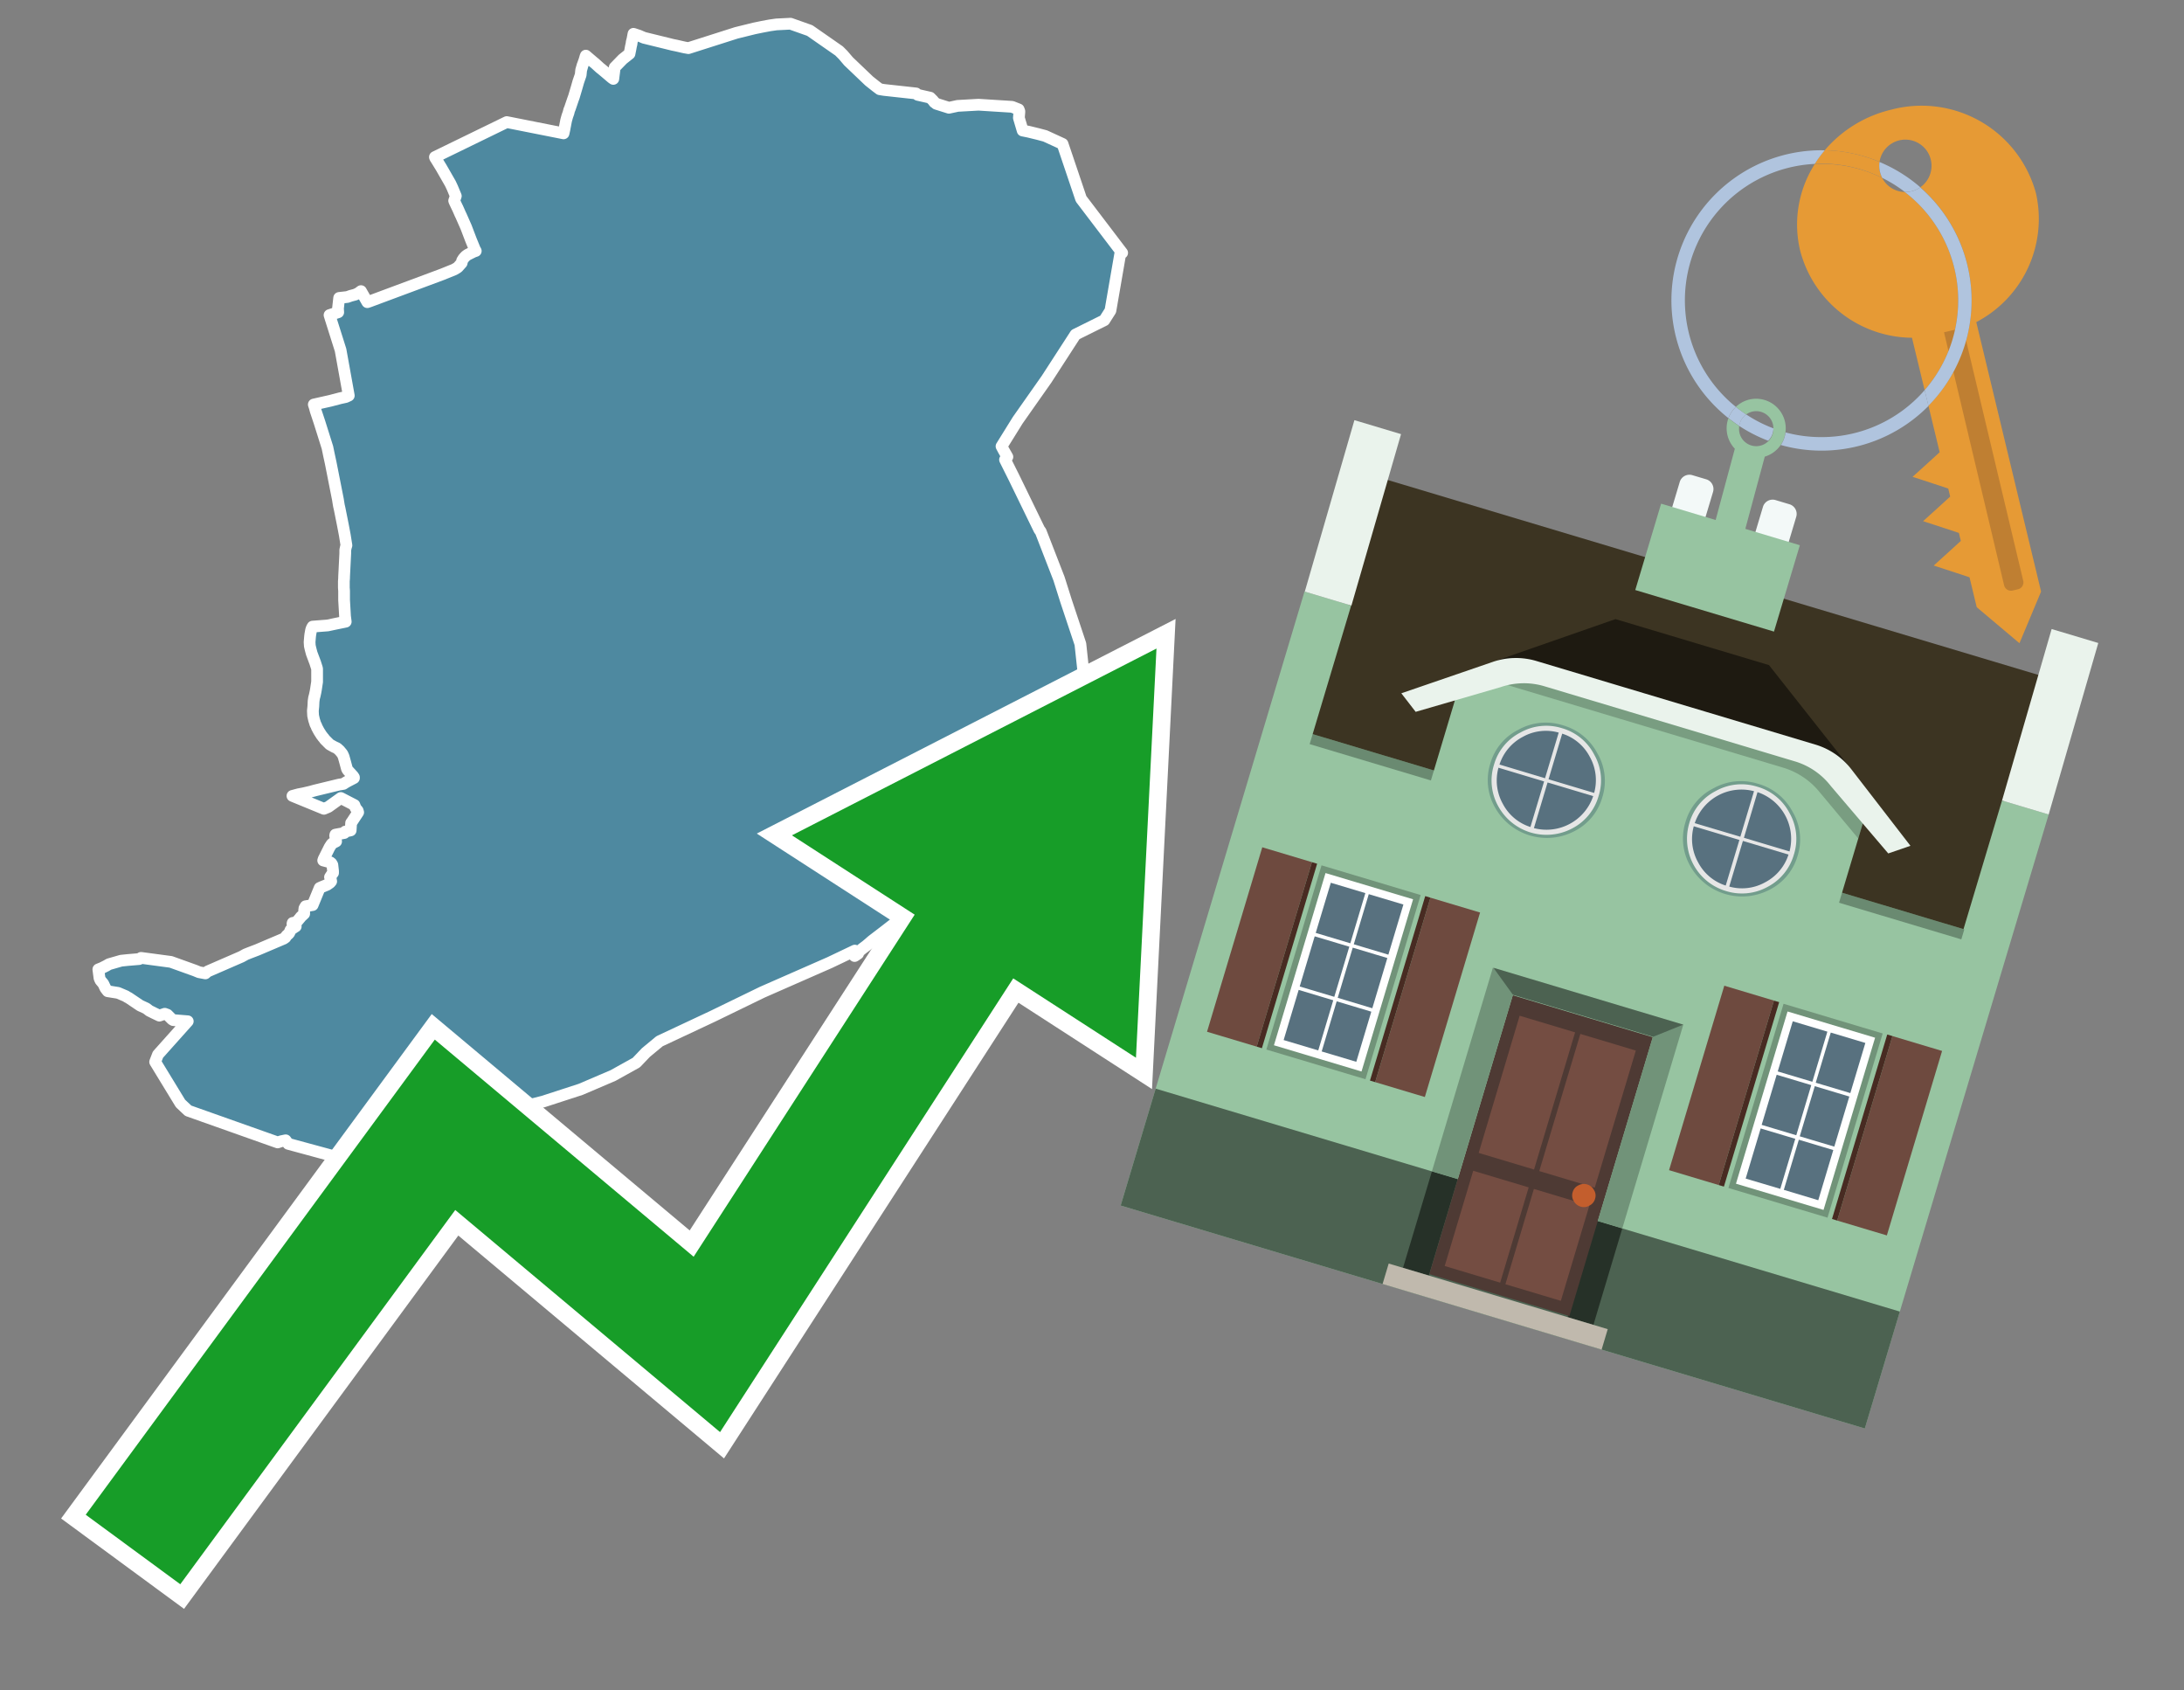 <svg id="Text" xmlns="http://www.w3.org/2000/svg" width="93.05" height="72" viewBox="0 0 93.05 72"><rect x="0" y="0" width="93.05" height="72" fill="#808080" stroke="none"/><polygon points="43.43,4.74 43.43,4.77 43.41,5.02 43.57,5.56 43.82,5.61 44.23,5.71 44.53,5.79 45.27,6.13 46.06,8.47 47.81,10.77 47.73,10.8 47.31,13.23 47.05,13.64 45.82,14.25 44.59,16.15 43.36,17.9 42.67,19.01 42.76,19.18 42.92,19.46 42.86,19.53 42.82,19.58 43.21,20.36 44.28,22.56 44.34,22.64 45.12,24.65 45.42,25.6 46.03,27.43 46.18,28.82 46.08,30.36 45.77,31.64 45.1,33.23 44.4,34.02 45.25,34.11 45.23,34.14 44.97,34.5 44.69,34.92 44.53,35.11 44.49,35.16 44.36,35.28 44.12,35.52 43.97,35.64 43.73,35.79 43.59,35.88 43.32,36.01 43.21,36.05 42.78,36.31 42.61,36.4 42.54,36.44 42.48,36.49 42.38,36.56 42.17,36.68 42,36.8 41.83,36.92 41.75,36.96 41.7,37 41.65,37.04 41.63,37.07 41.41,37.24 41.29,37.32 40.92,37.64 40.66,37.86 40.54,37.96 40.46,38.03 40.36,38.11 40.06,38.36 39.99,38.43 39.9,38.51 39.9,38.47 39.89,38.4 39.84,38.32 39.76,38.26 38.97,38.63 38.56,38.97 38.05,39.38 37.69,39.66 37.18,40.05 37.13,40.09 37.04,40.17 36.91,40.28 36.75,40.4 36.58,40.54 36.56,40.62 36.46,40.69 36.41,40.72 36.42,40.49 35.35,41 32.48,42.26 30.36,43.29 28.1,44.35 27.52,44.83 27.11,45.26 26.12,45.81 24.74,46.4 23.14,46.92 22.14,47.17 21.36,47.44 20.54,47.99 19.52,48.49 18.49,49.06 17.21,49.55 16.53,49.87 16.51,49.84 16.3,49.93 16.23,49.96 16.16,50.01 16.09,50.04 16.04,50.08 15.98,50.11 15.88,50.2 15.79,50.27 15.48,50.52 15.44,50.55 15.13,50.77 15.08,50.81 15.02,50.85 14.98,50.88 14.9,50.94 14.84,50.98 14.27,49.26 12.28,48.72 12.17,48.57 11.98,48.61 11.83,48.66 8.02,47.31 7.69,47 6.61,45.23 6.73,44.92 8,43.5 7.38,43.45 7.33,43.42 7.13,43.22 7.02,43.18 6.79,43.26 6.56,43.15 6.44,43.09 6.36,43.05 6.31,43.01 6.23,42.95 5.97,42.83 5.48,42.5 5.42,42.47 5.36,42.43 5.03,42.29 4.59,42.22 4.55,42.17 4.49,42.09 4.4,41.9 4.29,41.77 4.27,41.74 4.26,41.71 4.24,41.67 4.19,41.29 4.34,41.23 4.44,41.18 4.52,41.14 4.59,41.1 4.64,41.07 5.16,40.92 5.45,40.89 5.93,40.85 6.01,40.8 7.28,40.97 8.31,41.34 8.48,41.41 8.75,41.46 8.84,41.38 10.29,40.75 10.47,40.65 10.62,40.59 10.96,40.46 12.09,39.98 12.16,39.93 12.2,39.86 12.28,39.79 12.31,39.76 12.33,39.73 12.38,39.61 12.42,39.58 12.55,39.49 12.6,39.46 12.55,39.41 12.46,39.35 12.47,39.31 12.63,39.28 12.79,39.09 12.81,39.06 12.96,38.92 12.96,38.82 12.96,38.76 12.97,38.72 12.97,38.69 13.02,38.6 13.32,38.55 13.62,37.82 13.71,37.78 13.93,37.69 14.06,37.6 14.11,37.54 14.09,37.43 14.07,37.39 14.06,37.36 14.12,37.27 14.19,37.18 14.19,37.14 14.19,37.1 14.16,36.84 14.12,36.77 14.07,36.73 13.77,36.65 13.79,36.59 13.95,36.27 14.04,36.09 14.11,35.98 14.14,35.94 14.18,35.91 14.32,35.84 14.28,35.59 14.29,35.55 14.67,35.48 14.69,35.45 14.71,35.42 14.94,35.37 14.96,35.05 14.99,35.01 15.26,34.6 15.24,34.53 15.15,34.42 15.1,34.29 14.52,33.99 13.99,34.37 13.8,34.45 12.46,33.9 12.72,33.83 12.93,33.79 13.23,33.72 13.41,33.67 14.44,33.42 14.63,33.39 14.74,33.32 14.83,33.27 15.08,33.14 15.08,33.11 15.04,33.05 14.81,32.8 14.78,32.74 14.71,32.48 14.64,32.23 14.61,32.16 14.59,32.12 14.57,32.09 14.47,31.97 14.36,31.87 14.23,31.81 14.05,31.71 14.02,31.68 13.92,31.58 13.89,31.55 13.84,31.5 13.79,31.43 13.76,31.4 13.74,31.37 13.7,31.32 13.61,31.18 13.58,31.13 13.5,30.98 13.47,30.9 13.44,30.85 13.38,30.66 13.34,30.48 13.33,30.28 13.35,30.08 13.36,29.87 13.38,29.73 13.41,29.62 13.44,29.48 13.46,29.37 13.51,29.04 13.51,28.93 13.51,28.49 13.5,28.45 13.43,28.23 13.28,27.83 13.23,27.64 13.2,27.51 13.19,27.35 13.21,27.11 13.22,27.03 13.25,26.86 13.26,26.82 13.27,26.79 13.29,26.74 13.32,26.69 13.96,26.64 14.29,26.57 14.73,26.48 14.7,26.25 14.69,26.07 14.66,25.56 14.66,25.17 14.65,25.03 14.65,24.76 14.66,24.62 14.66,24.57 14.71,23.57 14.71,23.53 14.71,23.48 14.71,23.43 14.72,23.38 14.74,23.29 14.76,23.23 14.69,22.79 14.61,22.37 14.47,21.67 14.44,21.54 14.41,21.36 14.4,21.29 14.09,19.72 14.01,19.35 13.95,19.06 13.61,17.98 13.45,17.5 13.41,17.35 13.37,17.23 14.08,17.07 14.5,16.96 14.73,16.91 14.86,16.85 14.51,14.91 14.08,13.55 14.04,13.42 14.41,13.3 14.4,13.14 14.45,12.69 14.8,12.65 14.94,12.6 15.13,12.55 15.26,12.49 15.38,12.4 15.65,12.87 15.74,12.84 18.83,11.69 19.35,11.48 19.47,11.41 19.51,11.38 19.67,11.2 19.69,11.1 19.71,11.07 19.74,11.02 19.79,10.96 19.85,10.9 19.92,10.85 20.18,10.72 20.27,10.69 20.23,10.62 20.07,10.23 19.94,9.89 19.86,9.68 19.75,9.43 19.64,9.18 19.61,9.12 19.54,8.96 19.49,8.85 19.47,8.81 19.38,8.62 19.35,8.55 19.42,8.35 19.27,7.99 19.19,7.82 18.8,7.14 18.61,6.83 18.54,6.72 18.53,6.69 21.59,5.2 24.01,5.68 24.05,5.5 24.06,5.44 24.12,5.13 24.17,4.95 24.22,4.81 24.25,4.69 24.28,4.62 24.42,4.21 24.45,4.13 24.56,3.76 24.64,3.48 24.74,3.19 24.76,2.99 24.82,2.78 24.84,2.73 24.9,2.56 24.93,2.46 24.94,2.42 24.96,2.37 25.1,2.49 25.3,2.66 25.35,2.7 25.57,2.9 25.61,2.93 25.79,3.08 26.06,3.31 26.13,3.36 26.17,3.04 26.19,2.87 26.53,2.52 26.82,2.29 26.83,2.24 26.85,2.14 26.86,2.09 26.88,1.98 26.91,1.85 26.91,1.82 26.92,1.77 26.93,1.73 26.94,1.7 26.95,1.65 26.98,1.49 26.99,1.44 27.23,1.52 27.32,1.56 27.44,1.61 28.54,1.88 28.66,1.91 28.81,1.94 29.16,2.02 29.33,2.05 31.37,1.4 32.14,1.21 32.48,1.14 32.8,1.08 33.08,1.04 33.68,1.01 34.5,1.3 35.75,2.17 35.92,2.34 36.15,2.61 37.03,3.45 37.32,3.68 37.48,3.8 37.66,3.83 39.03,3.98 39.06,4.01 39.1,4.04 39.63,4.16 39.75,4.28 39.81,4.36 39.86,4.39 39.89,4.42 40.43,4.59 40.8,4.51 41.69,4.46 43.12,4.55 43.4,4.66 " fill="#4e89a0" stroke="#fff" stroke-linejoin="round" stroke-width="0.5"/><polygon points="49.272 27.624 33.741 35.58 38.97 38.959 29.553 53.529 18.525 44.281 3.652 64.518 7.681 67.479 19.396 51.538 30.678 60.999 43.169 41.673 48.398 45.053 49.272 27.624" fill="none" stroke="#fff" stroke-miterlimit="10" stroke-width="1.5"/><polygon points="49.272 27.624 33.741 35.58 38.97 38.959 29.553 53.529 18.525 44.281 3.652 64.518 7.681 67.479 19.396 51.538 30.678 60.999 43.169 41.673 48.398 45.053 49.272 27.624" fill="#179d28"/><path d="M80.19,7.577a1.16,1.16,0,0,1-.094-.251,1.114,1.114,0,0,1-.018-.429A6.367,6.367,0,0,0,77.743,6.4a5.269,5.269,0,0,0-.423.577c.1,0,.192-.007.288-.007A5.794,5.794,0,0,1,80.19,7.577Z" fill="#e69a35"/><path d="M77.608,6.4A6.394,6.394,0,0,0,73.64,17.81a1.26,1.26,0,0,1,.317-.48A5.821,5.821,0,0,1,77.32,6.981a5.269,5.269,0,0,1,.423-.577Z" fill="#b0c4de"/><path d="M84.2,13.72a4.962,4.962,0,0,0,2.545-5.48,5.047,5.047,0,0,0-6.179-3.566A5.322,5.322,0,0,0,77.743,6.4a6.367,6.367,0,0,1,2.335.493,1.114,1.114,0,1,1,1.736,1.084,6.392,6.392,0,0,1,.347,9.3l.479,1.985-.438.4-.716.648.92.3.6.2.082.341-.438.4-.716.648.92.3.605.2.082.341-.438.4-.716.649.92.3.605.2.307,1.274,1.821,1.534.921-2.2Z" fill="#e69a35"/><path d="M81.154,8.179a1.115,1.115,0,0,1-.964-.6,5.794,5.794,0,0,0-2.582-.6c-.1,0-.192,0-.288.007a4.783,4.783,0,0,0-.625,3.685,4.962,4.962,0,0,0,4.765,3.715L82,16.617a5.82,5.82,0,0,0-.846-8.438Z" fill="#e69a35"/><path d="M74.1,18.142a6.386,6.386,0,0,0,1.232.63.73.73,0,0,0,.224-.527h0a5.783,5.783,0,0,1-1.159-.593A.733.733,0,0,0,74.1,18.142Z" fill="#b0c4de"/><path d="M74.4,17.652q-.228-.152-.44-.322a1.26,1.26,0,0,0-.317.48c.148.117.3.228.46.332A.733.733,0,0,1,74.4,17.652Z" fill="#b0c4de"/><path d="M74.824,16.984a1.257,1.257,0,0,0-.867.346c.141.114.288.222.44.322a.731.731,0,0,1,1.159.593h0a.732.732,0,1,1-1.463,0,.7.7,0,0,1,.007-.1c-.158-.1-.312-.215-.46-.332a1.258,1.258,0,0,0,.273,1.3l-.979,3.635,1.275.341.98-3.639a1.266,1.266,0,0,0,.681-.5,1.249,1.249,0,0,0,.2-.538,1.328,1.328,0,0,0,.012-.168A1.262,1.262,0,0,0,74.824,16.984Z" fill="#97c4a1"/><path d="M85.974,25.1l-.226.053a.3.3,0,0,1-.362-.223l-2.56-10.777.81-.193L86.2,24.736A.3.3,0,0,1,85.974,25.1Z" fill="#bf7f32"/><path d="M80.1,7.326a1.16,1.16,0,0,0,.094.251,5.833,5.833,0,0,1,.964.6,1.137,1.137,0,0,0,.287-.031,1.108,1.108,0,0,0,.373-.167A6.371,6.371,0,0,0,80.078,6.9,1.114,1.114,0,0,0,80.1,7.326Z" fill="#b0c4de"/><path d="M77.608,18.618a5.836,5.836,0,0,1-1.534-.2,1.24,1.24,0,0,1-.2.537,6.4,6.4,0,0,0,6.291-1.666L82,16.617A5.807,5.807,0,0,1,77.608,18.618Z" fill="#b0c4de"/><path d="M81.814,7.981a1.108,1.108,0,0,1-.373.167,1.137,1.137,0,0,1-.287.031A5.82,5.82,0,0,1,82,16.617l.161.667a6.392,6.392,0,0,0-.347-9.3Z" fill="#b0c4de"/><polygon points="83.79 39.753 55.78 31.364 58.988 20.404 86.964 28.783 83.79 39.753 83.79 39.753" fill="#3c3422" fill-rule="evenodd"/><polygon points="81.705 53.32 87.284 34.692 85.297 34.097 83.656 39.575 55.926 31.269 57.567 25.791 55.579 25.196 47.746 51.348 79.451 60.844 81.705 53.32" fill="#97c4a1" fill-rule="evenodd"/><rect x="69.522" y="21.148" width="0.444" height="28.983" transform="translate(15.592 92.226) rotate(-73.326)" opacity="0.3"/><polygon points="87.284 34.692 85.297 34.097 87.411 26.793 89.398 27.388 87.284 34.692 87.284 34.692" fill="#eaf3ec" fill-rule="evenodd"/><polygon points="57.578 25.794 55.591 25.199 57.705 17.896 59.692 18.491 57.578 25.794 57.578 25.794" fill="#eaf3ec" fill-rule="evenodd"/><polygon points="79.451 60.844 80.943 55.865 49.238 46.369 47.747 51.348 79.451 60.844 79.451 60.844" fill="#4c6251" fill-rule="evenodd"/><path d="M71.566,20.528l-.522,1.743,1.418.425.523-1.744a.432.432,0,0,0-.289-.536l-.593-.177A.431.431,0,0,0,71.566,20.528Z" fill="#f3f9f8" fill-rule="evenodd"/><path d="M75.111,21.589l-.522,1.743,1.418.425.522-1.743a.43.43,0,0,0-.289-.536l-.593-.178A.43.43,0,0,0,75.111,21.589Z" fill="#f3f9f8" fill-rule="evenodd"/><polygon points="75.368 28.329 68.829 26.37 63.807 28.121 78.733 32.591 75.368 28.329" fill="#1e1a11"/><polygon points="78.248 32.422 64.442 28.287 62.236 28.998 60.064 36.247 77.453 41.455 79.651 34.116 78.248 32.422" fill="#97c4a1"/><path d="M77.74,32.516S65.088,28.725,65,28.7l-.938.43,11.892,3.562a3.175,3.175,0,0,1,1.532,1l1.685,2.02.327-1.09Z" fill-rule="evenodd" opacity="0.2"/><path d="M77.35,31.716,65.458,28.154a3.041,3.041,0,0,0-1.854.037l-3.9,1.339.611.79,3.626-1.054a3.045,3.045,0,0,1,1.855-.037l10.673,3.2A3.028,3.028,0,0,1,78,33.477l2.45,2.874.945-.325-2.518-3.26A3.036,3.036,0,0,0,77.35,31.716Z" fill="#eaf3ec"/><polygon points="76.683 23.223 70.773 21.453 69.671 25.132 75.581 26.902 76.683 23.223 76.683 23.223" fill="#97c4a1" fill-rule="evenodd"/><g id="Symbol_9_0_Layer2_0_MEMBER_8_MEMBER_21_MEMBER_0_FILL" data-name="Symbol 9 0 Layer2 0 MEMBER 8 MEMBER 21 MEMBER 0 FILL"><path d="M66.584,30.892a2.39,2.39,0,0,0-1.891.189,2.317,2.317,0,0,0-1.2,1.448A2.345,2.345,0,0,0,63.7,34.4a2.528,2.528,0,0,0,3.367,1.008,2.339,2.339,0,0,0,1.2-1.447,2.313,2.313,0,0,0-.208-1.87A2.394,2.394,0,0,0,66.584,30.892Z" fill="#729d8c"/></g><g id="Symbol_9_0_Layer2_0_MEMBER_8_MEMBER_21_MEMBER_1_FILL" data-name="Symbol 9 0 Layer2 0 MEMBER 8 MEMBER 21 MEMBER 1 FILL"><path d="M66.547,31.016a2.241,2.241,0,0,0-1.769.185,2.213,2.213,0,0,0-1.127,1.376,2.239,2.239,0,0,0,.185,1.768,2.341,2.341,0,0,0,3.145.942,2.234,2.234,0,0,0,1.126-1.376,2.207,2.207,0,0,0-.185-1.768A2.237,2.237,0,0,0,66.547,31.016Z" fill="#e6e6e6"/></g><g id="Symbol_9_0_Layer2_0_MEMBER_8_MEMBER_21_MEMBER_2_MEMBER_0_FILL" data-name="Symbol 9 0 Layer2 0 MEMBER 8 MEMBER 21 MEMBER 2 MEMBER 0 FILL"><path d="M65.787,33.284,63.843,32.7a2.036,2.036,0,0,0,.186,1.539,2.015,2.015,0,0,0,1.175.986Z" fill="#58717f"/></g><g id="Symbol_9_0_Layer2_0_MEMBER_8_MEMBER_21_MEMBER_2_MEMBER_1_FILL" data-name="Symbol 9 0 Layer2 0 MEMBER 8 MEMBER 21 MEMBER 2 MEMBER 1 FILL"><path d="M65.827,33.148l.582-1.944a2.01,2.01,0,0,0-1.523.178,2.037,2.037,0,0,0-1,1.183Z" fill="#58717f"/></g><g id="Symbol_9_0_Layer2_0_MEMBER_8_MEMBER_21_MEMBER_2_MEMBER_2_FILL" data-name="Symbol 9 0 Layer2 0 MEMBER 8 MEMBER 21 MEMBER 2 MEMBER 2 FILL"><path d="M67.878,33.91l-1.943-.582-.582,1.944a2.1,2.1,0,0,0,2.525-1.362Z" fill="#58717f"/></g><g id="Symbol_9_0_Layer2_0_MEMBER_8_MEMBER_21_MEMBER_2_MEMBER_3_FILL" data-name="Symbol 9 0 Layer2 0 MEMBER 8 MEMBER 21 MEMBER 2 MEMBER 3 FILL"><path d="M66.558,31.249l-.582,1.943,1.943.582a2.031,2.031,0,0,0-.186-1.539A2.009,2.009,0,0,0,66.558,31.249Z" fill="#58717f"/></g><g id="Symbol_9_0_Layer2_0_MEMBER_8_MEMBER_21_MEMBER_0_FILL-2" data-name="Symbol 9 0 Layer2 0 MEMBER 8 MEMBER 21 MEMBER 0 FILL"><path d="M74.9,33.384a2.4,2.4,0,0,0-1.891.189,2.316,2.316,0,0,0-1.2,1.448,2.341,2.341,0,0,0,.209,1.87A2.527,2.527,0,0,0,75.387,37.9a2.345,2.345,0,0,0,1.2-1.447,2.314,2.314,0,0,0-.209-1.87A2.389,2.389,0,0,0,74.9,33.384Z" fill="#729d8c"/></g><g id="Symbol_9_0_Layer2_0_MEMBER_8_MEMBER_21_MEMBER_1_FILL-2" data-name="Symbol 9 0 Layer2 0 MEMBER 8 MEMBER 21 MEMBER 1 FILL"><path d="M74.867,33.508a2.239,2.239,0,0,0-1.768.185,2.21,2.21,0,0,0-1.127,1.376,2.316,2.316,0,0,0,1.564,2.883,2.261,2.261,0,0,0,1.765-.173A2.237,2.237,0,0,0,76.428,36.4a2.209,2.209,0,0,0-.185-1.769A2.239,2.239,0,0,0,74.867,33.508Z" fill="#e6e6e6"/></g><g id="Symbol_9_0_Layer2_0_MEMBER_8_MEMBER_21_MEMBER_2_MEMBER_0_FILL-2" data-name="Symbol 9 0 Layer2 0 MEMBER 8 MEMBER 21 MEMBER 2 MEMBER 0 FILL"><path d="M74.107,35.776l-1.943-.582a2.031,2.031,0,0,0,.186,1.539,2.009,2.009,0,0,0,1.175.986Z" fill="#58717f"/></g><g id="Symbol_9_0_Layer2_0_MEMBER_8_MEMBER_21_MEMBER_2_MEMBER_1_FILL-2" data-name="Symbol 9 0 Layer2 0 MEMBER 8 MEMBER 21 MEMBER 2 MEMBER 1 FILL"><path d="M74.148,35.64,74.73,33.7a2.1,2.1,0,0,0-2.525,1.362Z" fill="#58717f"/></g><g id="Symbol_9_0_Layer2_0_MEMBER_8_MEMBER_21_MEMBER_2_MEMBER_2_FILL-2" data-name="Symbol 9 0 Layer2 0 MEMBER 8 MEMBER 21 MEMBER 2 MEMBER 2 FILL"><path d="M76.2,36.4l-1.943-.582-.582,1.944a2.015,2.015,0,0,0,1.523-.178A2.036,2.036,0,0,0,76.2,36.4Z" fill="#58717f"/></g><g id="Symbol_9_0_Layer2_0_MEMBER_8_MEMBER_21_MEMBER_2_MEMBER_3_FILL-2" data-name="Symbol 9 0 Layer2 0 MEMBER 8 MEMBER 21 MEMBER 2 MEMBER 3 FILL"><path d="M74.879,33.741,74.3,35.684l1.943.582a2.1,2.1,0,0,0-1.361-2.525Z" fill="#58717f"/></g><polygon points="51.426 43.946 53.542 44.58 55.896 36.723 53.78 36.089 51.426 43.946 51.426 43.946" fill="#6e4a3f" fill-rule="evenodd"/><polygon points="53.542 44.58 53.764 44.647 56.117 36.789 55.896 36.723 53.542 44.58 53.542 44.58" fill="#482b22" fill-rule="evenodd"/><polygon points="60.706 46.726 58.59 46.092 60.943 38.235 63.059 38.868 60.706 46.726 60.706 46.726" fill="#6e4a3f" fill-rule="evenodd"/><polygon points="58.59 46.092 58.368 46.026 60.722 38.168 60.943 38.235 58.59 46.092 58.59 46.092" fill="#482b22" fill-rule="evenodd"/><rect x="53.146" y="39.209" width="8.19" height="4.408" transform="translate(1.145 84.365) rotate(-73.326)" fill="#719379"/><polygon points="60.205 38.304 56.474 37.187 54.277 44.522 58.008 45.639 60.205 38.304 60.205 38.304" fill="#fff" fill-rule="evenodd"/><path d="M59.792,38.527l-.64,2.136-1.474-.442.639-2.135,1.475.441Zm-1.621-.485-.64,2.136-1.474-.442L56.7,37.6l1.474.442Zm-2.158,1.84,1.475.441-.64,2.136-1.474-.441.639-2.136Zm-.683,2.282,1.474.441-.639,2.136L54.69,44.3l.64-2.135Zm.981,2.621.639-2.136,1.475.442-.64,2.135-1.474-.441Zm2.158-1.84L56.994,42.5l.64-2.136,1.474.442-.639,2.136Z" fill="#58717f" fill-rule="evenodd"/><polygon points="80.39 52.621 78.274 51.988 80.628 44.13 82.743 44.764 80.39 52.621 80.39 52.621" fill="#6e4a3f" fill-rule="evenodd"/><polygon points="78.274 51.988 78.053 51.921 80.406 44.064 80.628 44.13 78.274 51.988 78.274 51.988" fill="#482b22" fill-rule="evenodd"/><polygon points="71.111 49.842 73.227 50.476 75.58 42.619 73.464 41.985 71.111 49.842 71.111 49.842" fill="#6e4a3f" fill-rule="evenodd"/><polygon points="73.227 50.476 73.448 50.542 75.802 42.685 75.58 42.619 73.227 50.476 73.227 50.476" fill="#482b22" fill-rule="evenodd"/><rect x="72.83" y="45.105" width="8.19" height="4.408" transform="translate(9.534 107.426) rotate(-73.326)" fill="#719379"/><polygon points="76.159 43.083 79.889 44.2 77.692 51.535 73.962 50.418 76.159 43.083 76.159 43.083" fill="#fff" fill-rule="evenodd"/><path d="M76.381,43.5l1.475.442-.64,2.135-1.475-.441.64-2.136ZM78,43.981l1.474.442-.64,2.136-1.474-.442L78,43.981Zm.791,2.724-.64,2.135L76.679,48.4l.64-2.136,1.474.442Zm-.684,2.282-.639,2.135L76,50.68l.64-2.135,1.474.442Zm-2.26,1.65L74.375,50.2l.639-2.135,1.475.441-.64,2.136Zm-.791-2.724.64-2.135,1.474.441-.639,2.136-1.475-.442Z" fill="#58717f" fill-rule="evenodd"/><polygon points="67.888 56.431 69.118 52.323 68.019 51.994 66.789 56.102 67.888 56.431 67.888 56.431" fill="#263128" fill-rule="evenodd"/><polygon points="60.877 54.331 62.108 50.223 61.007 49.894 59.776 54.002 60.877 54.331 60.877 54.331" fill="#263128" fill-rule="evenodd"/><g id="Symbol_9_0_Layer2_0_MEMBER_8_MEMBER_12_MEMBER_0_FILL" data-name="Symbol 9 0 Layer2 0 MEMBER 8 MEMBER 12 MEMBER 0 FILL"><path d="M70.418,44.178l-5.965-1.786L60.9,54.27l5.964,1.786Z" fill="#4e3a34"/></g><g id="Symbol_9_0_Layer2_0_MEMBER_8_MEMBER_12_MEMBER_1_MEMBER_0_FILL" data-name="Symbol 9 0 Layer2 0 MEMBER 8 MEMBER 12 MEMBER 1 MEMBER 0 FILL"><path d="M65.358,49.815l1.75-5.843-2.363-.708L63,49.107Z" fill="#744d42"/></g><g id="Symbol_9_0_Layer2_0_MEMBER_8_MEMBER_12_MEMBER_1_MEMBER_1_FILL" data-name="Symbol 9 0 Layer2 0 MEMBER 8 MEMBER 12 MEMBER 1 MEMBER 1 FILL"><path d="M67.331,44.039l-1.75,5.842,2.364.708,1.75-5.842Z" fill="#744d42"/></g><g id="Symbol_9_0_Layer2_0_MEMBER_8_MEMBER_12_MEMBER_2_MEMBER_0_FILL" data-name="Symbol 9 0 Layer2 0 MEMBER 8 MEMBER 12 MEMBER 2 MEMBER 0 FILL"><path d="M63.915,54.633l1.215-4.058-2.363-.707-1.215,4.057Z" fill="#744d42"/></g><g id="Symbol_9_0_Layer2_0_MEMBER_8_MEMBER_12_MEMBER_2_MEMBER_1_FILL" data-name="Symbol 9 0 Layer2 0 MEMBER 8 MEMBER 12 MEMBER 2 MEMBER 1 FILL"><path d="M66.5,55.407l1.215-4.057-2.363-.708L64.138,54.7Z" fill="#744d42"/></g><g id="Symbol_9_0_Layer2_0_MEMBER_8_MEMBER_13_FILL" data-name="Symbol 9 0 Layer2 0 MEMBER 8 MEMBER 13 FILL"><path d="M67.959,51.058a.439.439,0,0,0-.045-.367.487.487,0,0,0-.669-.2.445.445,0,0,0-.239.282.457.457,0,0,0,.041.378.481.481,0,0,0,.293.242.459.459,0,0,0,.377-.042A.453.453,0,0,0,67.959,51.058Z" fill="#c35e2d"/></g><g id="Symbol_9_0_Layer2_0_MEMBER_8_MEMBER_14_FILL" data-name="Symbol 9 0 Layer2 0 MEMBER 8 MEMBER 14 FILL"><path d="M64.557,42.047l-.951-.833-2.6,8.68,1.1.329Z" fill="#719379"/></g><g id="Symbol_9_0_Layer2_0_MEMBER_8_MEMBER_15_FILL" data-name="Symbol 9 0 Layer2 0 MEMBER 8 MEMBER 15 FILL"><path d="M71.718,43.643l-1.2.19L68.072,52.01l1.046.313Z" fill="#719379"/></g><g id="Symbol_9_0_Layer2_0_MEMBER_8_MEMBER_16_FILL" data-name="Symbol 9 0 Layer2 0 MEMBER 8 MEMBER 16 FILL"><path d="M63.627,41.22l.836,1.156,5.961,1.786,1.294-.519Z" fill="#4c6251"/></g><polygon points="58.905 54.69 59.166 53.819 68.498 56.614 68.237 57.485 58.905 54.69 58.905 54.69" fill="#c0b9ad" fill-rule="evenodd"/></svg>